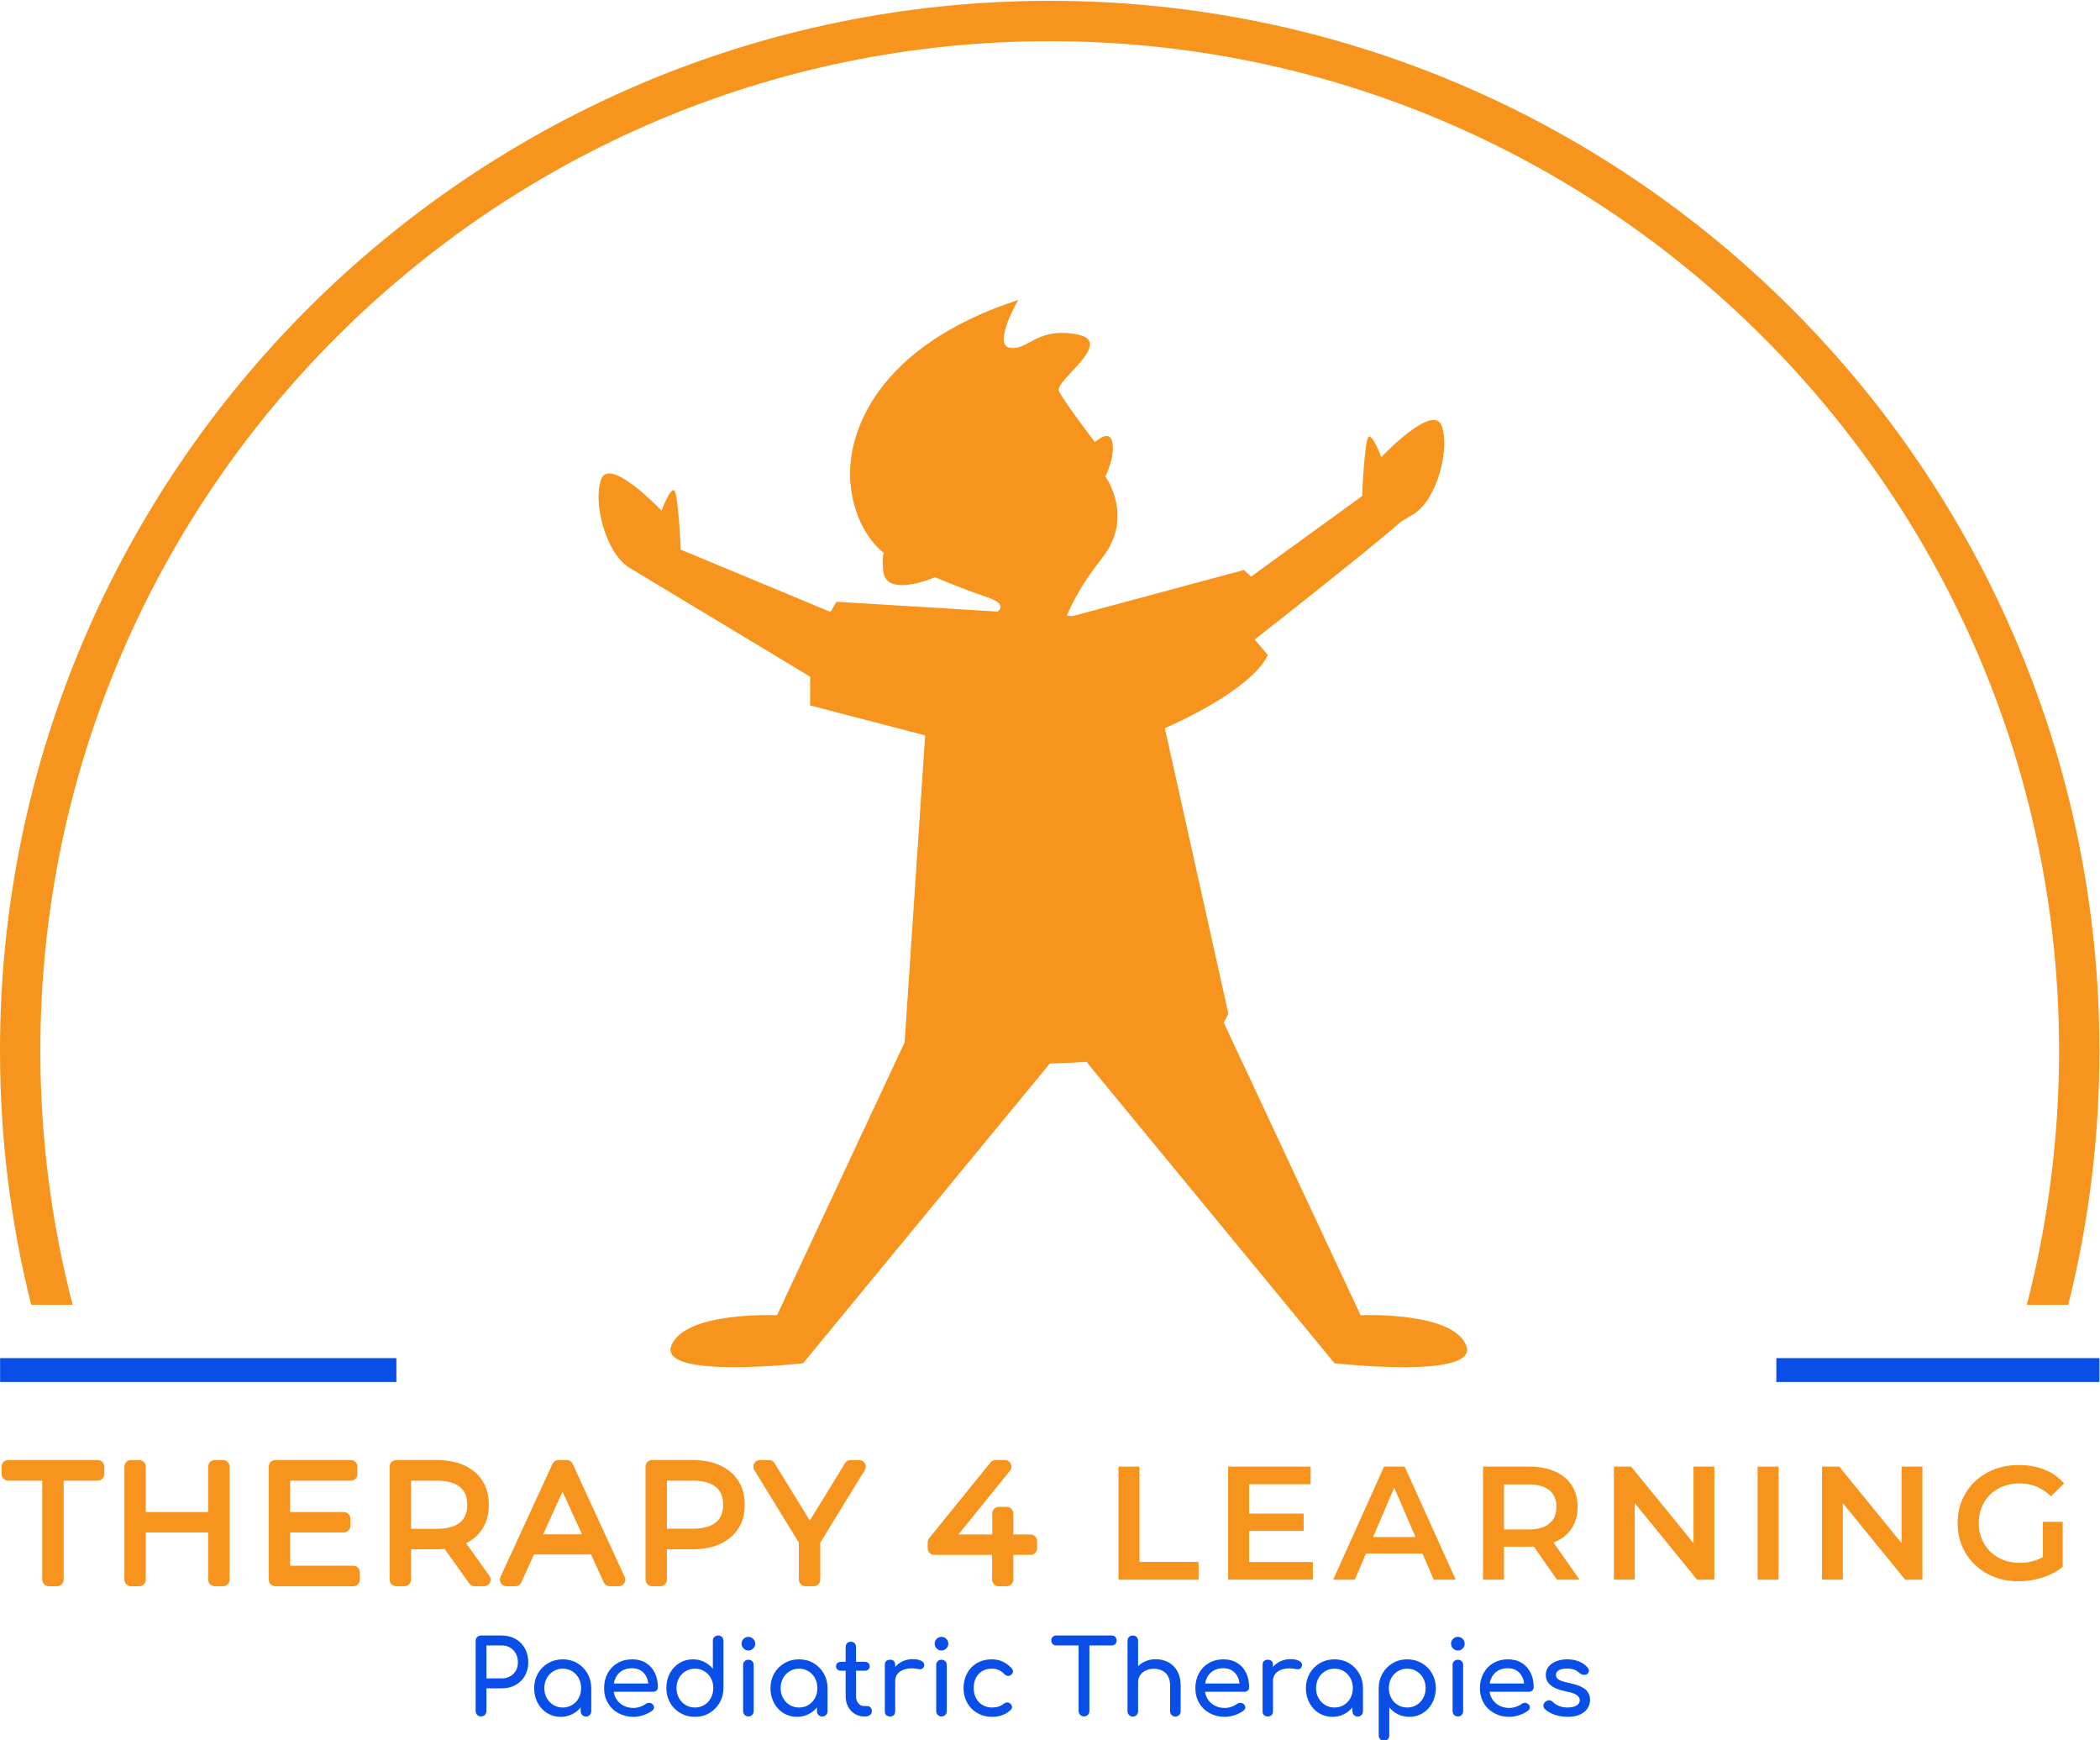 <?xml version="1.0" encoding="UTF-8" standalone="no"?>
<svg
   version="1.1"
   id="svg2"
   xml:space="preserve"
   width="835.291"
   height="692.061"
   viewBox="0 0 835.291 692.061"
   sodipodi:docname="topLogo.svg"
   inkscape:version="1.2 (dc2aedaf03, 2022-05-15)"
   xmlns:inkscape="http://www.inkscape.org/namespaces/inkscape"
   xmlns:sodipodi="http://sodipodi.sourceforge.net/DTD/sodipodi-0.dtd"
   xmlns="http://www.w3.org/2000/svg"
   xmlns:svg="http://www.w3.org/2000/svg"
   xmlns:rdf="http://www.w3.org/1999/02/22-rdf-syntax-ns#"
   xmlns:cc="http://creativecommons.org/ns#"
   xmlns:dc="http://purl.org/dc/elements/1.1/"><defs
     id="defs6"><clipPath
       clipPathUnits="userSpaceOnUse"
       id="clipPath18"><path
         d="M 0,1000 H 1000 V 0 H 0 Z"
         id="path16" /></clipPath></defs><sodipodi:namedview
     pagecolor="#ffffff"
     bordercolor="#666666"
     borderopacity="1"
     objecttolerance="10"
     gridtolerance="10"
     guidetolerance="10"
     inkscape:pageopacity="0"
     inkscape:pageshadow="2"
     inkscape:window-width="1832"
     inkscape:window-height="1011"
     id="namedview4"
     inkscape:showpageshadow="2"
     inkscape:pagecheckerboard="0"
     inkscape:deskcolor="#d1d1d1"
     showgrid="false"
     inkscape:zoom="0.64950004"
     inkscape:cx="658.9684"
     inkscape:cy="532.71744"
     inkscape:window-x="88"
     inkscape:window-y="32"
     inkscape:window-maximized="1"
     inkscape:current-layer="g12" /><g
     id="g10"
     inkscape:groupmode="layer"
     inkscape:label="logo 1"
     transform="matrix(1.333,0,0,-1.333,-8.467,1325.346)"><g
       id="g12"
       transform="translate(-180.181,236.551)"><g
         id="g14"
         clip-path="url(#clipPath18)"><g
           id="g20"
           transform="translate(624.044,356.328)"><path
             d="m 0,0 c -4.094,10.234 -31.522,9.006 -31.522,9.006 l -40.839,87.332 c 0.516,0.867 1.041,1.729 1.373,2.701 l -18.95,85.096 c 0,0 25.385,10.726 30.749,21.81 l -3.933,4.648 c 0,0 31.946,24.947 43.731,35.199 l 3.694,2.225 c 6.822,4.111 10.904,19.129 8.402,26.279 -2.503,7.152 -18.057,-9.296 -18.057,-9.296 0,0 -2.502,6.794 -3.753,6.079 -1.251,-0.716 -1.967,-17.7 -1.967,-17.7 l -33.123,-24.014 -2.146,1.966 -51.129,-13.765 -1.684,0.102 c 1.284,3.258 4.191,9.231 10.504,17.238 9.773,12.396 0.954,24.314 0.954,24.314 0,0 2.86,5.482 2.145,10.011 -0.716,4.529 -5.244,0.238 -5.244,0.238 0,0 -9.297,12.157 -10.727,15.256 -1.43,3.099 17.163,14.778 5.245,16.924 -11.919,2.144 -14.303,-4.768 -19.785,-4.052 -5.482,0.715 2.383,14.301 2.383,14.301 -41.713,-13.586 -51.486,-39.329 -50.056,-54.823 1.16,-12.566 7.578,-18.782 9.989,-20.713 -0.323,-0.296 -0.536,-1.537 -0.216,-5.27 0.715,-8.342 15.494,-1.906 15.494,-1.906 0,0 6.435,-2.86 15.493,-5.959 4.77,-1.632 4.492,-3.185 3.182,-4.302 l -48.114,2.931 -1.787,-3.039 -40.445,16.825 -4.249,1.767 c 0,0 -0.715,16.984 -1.966,17.699 -1.251,0.715 -3.754,-6.078 -3.754,-6.078 0,0 -15.554,16.447 -18.057,9.296 -2.502,-7.151 1.58,-22.168 8.403,-26.28 l 18.759,-11.305 35.231,-21.232 v -8.581 l 34.324,-8.938 -6.127,-91.562 -38.075,-81.422 c 0,0 -27.429,1.228 -31.522,-9.006 -4.094,-10.235 39.301,-5.322 39.301,-5.322 l 73.634,89.436 c 3.63,0.086 7.374,0.247 11.174,0.497 l 0.072,-0.429 73.69,-89.504 c 0,0 43.395,-4.913 39.301,5.322"
             style="fill:#f7941d;fill-opacity:1;fill-rule:nonzero;stroke:none"
             id="path22" /></g><path
           d="M 304.807,345.415 H 186.559 v 7.123 h 118.248 z"
           style="fill:#094fe7;fill-opacity:1;fill-rule:nonzero;stroke:none"
           id="path24" /><path
           d="m 813,345.415 h -96.422 v 7.123 H 813 Z"
           style="fill:#094fe7;fill-opacity:1;fill-rule:nonzero;stroke:none"
           id="path26" /><g
           id="g28"
           transform="translate(499.799,757.459)"><path
             d="m 0,0 c -172.762,0 -313.267,-140.504 -313.267,-313.187 0,-26.159 3.21,-51.515 9.308,-75.829 h 12.357 c -6.258,24.234 -9.628,49.67 -9.628,75.829 0,166.023 135.128,301.151 301.23,301.151 166.021,0 301.15,-135.128 301.15,-301.151 0,-26.159 -3.37,-51.595 -9.629,-75.829 h 12.357 c 6.099,24.314 9.309,49.67 9.309,75.829 C 313.187,-140.504 172.682,0 0,0"
             style="fill:#f7941d;fill-opacity:1;fill-rule:nonzero;stroke:none"
             id="path30" /></g><g
           id="g32"
           transform="translate(215.693,322.132)"><path
             d="m 0,0 h -26.737 c -1.082,0 -1.965,-0.883 -1.965,-1.965 v -2.218 c 0,-1.082 0.883,-1.964 1.965,-1.964 h 10.176 v -29.539 c 0,-1.082 0.882,-1.964 1.964,-1.964 h 2.464 c 1.082,0 1.965,0.882 1.965,1.964 V -6.147 H 0 c 1.082,0 1.965,0.882 1.965,1.964 v 2.218 C 1.965,-0.883 1.082,0 0,0"
             style="fill:#f7941d;fill-opacity:1;fill-rule:nonzero;stroke:none"
             id="path34" /></g><g
           id="g36"
           transform="translate(253.075,322.132)"><path
             d="M 0,0 H -2.456 C -3.538,0 -4.42,-0.883 -4.42,-1.965 V -15.51 h -18.619 v 13.545 c 0,1.082 -0.882,1.965 -1.964,1.965 h -2.448 c -1.082,0 -1.965,-0.883 -1.965,-1.965 v -33.721 c 0,-1.082 0.883,-1.964 1.965,-1.964 h 2.448 c 1.082,0 1.964,0.882 1.964,1.964 v 14.075 H -4.42 v -14.075 c 0,-1.082 0.882,-1.964 1.964,-1.964 H 0 c 1.082,0 1.964,0.882 1.964,1.964 V -1.965 C 1.964,-0.883 1.082,0 0,0"
             style="fill:#f7941d;fill-opacity:1;fill-rule:nonzero;stroke:none"
             id="path38" /></g><g
           id="g40"
           transform="translate(291.953,290.621)"><path
             d="m 0,0 h -18.848 v 9.899 h 16.009 c 1.082,0 1.964,0.883 1.964,1.965 v 2.172 c 0,1.082 -0.882,1.965 -1.964,1.965 h -16.009 v 9.362 h 18.127 c 1.082,0 1.965,0.883 1.965,1.965 v 2.218 c 0,1.082 -0.883,1.965 -1.965,1.965 h -22.548 c -1.082,0 -1.964,-0.883 -1.964,-1.965 V -4.175 c 0,-1.082 0.882,-1.965 1.964,-1.965 H 0 c 1.082,0 1.965,0.883 1.965,1.965 v 2.21 C 1.965,-0.883 1.082,0 0,0"
             style="fill:#f7941d;fill-opacity:1;fill-rule:nonzero;stroke:none"
             id="path42" /></g><g
           id="g44"
           transform="translate(309.182,315.984)"><path
             d="m 0,0 h 7.674 c 3.101,0 5.449,-0.645 6.969,-1.918 1.442,-1.213 2.141,-2.939 2.141,-5.272 0,-2.333 -0.699,-4.053 -2.141,-5.257 -1.52,-1.282 -3.86,-1.927 -6.969,-1.927 H 0 Z m 16.423,-18.656 c 1.773,0.883 3.231,2.072 4.351,3.568 1.627,2.15 2.449,4.805 2.449,7.898 0,4.151 -1.451,7.474 -4.321,9.869 C 16.139,4.98 12.363,6.147 7.674,6.147 H -4.42 c -1.082,0 -1.965,-0.882 -1.965,-1.964 v -33.721 c 0,-1.082 0.883,-1.965 1.965,-1.965 h 2.456 c 1.082,0 1.964,0.883 1.964,1.965 v 9.063 h 7.674 c 0.737,0 1.52,0.038 2.349,0.122 l 7.367,-10.329 c 0.368,-0.514 0.96,-0.821 1.596,-0.821 h 2.802 c 0.736,0 1.412,0.414 1.749,1.066 0.338,0.653 0.276,1.444 -0.153,2.042 z"
             style="fill:#f7941d;fill-opacity:1;fill-rule:nonzero;stroke:none"
             id="path46" /></g><g
           id="g48"
           transform="translate(348.613,299.968)"><path
             d="M 0,0 5.771,12.747 11.573,0 Z M 8.803,21.021 C 8.48,21.719 7.782,22.164 7.015,22.164 H 4.559 c -0.767,0 -1.466,-0.445 -1.788,-1.143 L -12.739,-12.7 c -0.277,-0.607 -0.23,-1.321 0.13,-1.881 0.369,-0.567 0.99,-0.905 1.658,-0.905 h 2.648 c 0.775,0 1.473,0.453 1.788,1.159 l 3.768,8.326 h 17.029 l 3.807,-8.334 c 0.322,-0.698 1.02,-1.151 1.788,-1.151 h 2.655 c 0.668,0 1.289,0.338 1.658,0.905 0.36,0.56 0.407,1.274 0.13,1.881 z"
             style="fill:#f7941d;fill-opacity:1;fill-rule:nonzero;stroke:none"
             id="path50" /></g><g
           id="g52"
           transform="translate(393.209,301.656)"><path
             d="M 0,0 H -7.674 V 14.328 H 0 c 3.101,0 5.449,-0.644 6.968,-1.918 C 8.411,11.197 9.109,9.471 9.109,7.138 9.109,4.805 8.411,3.093 6.984,1.903 5.457,0.638 3.108,0 0,0 m 0,20.476 h -12.095 c -1.082,0 -1.964,-0.883 -1.964,-1.965 V -15.21 c 0,-1.082 0.882,-1.965 1.964,-1.965 h 2.456 c 1.082,0 1.965,0.883 1.965,1.965 v 9.064 H 0 c 4.689,0 8.465,1.166 11.22,3.46 2.87,2.395 4.328,5.695 4.328,9.824 0,4.151 -1.458,7.474 -4.328,9.861 C 8.465,19.309 4.689,20.476 0,20.476"
             style="fill:#f7941d;fill-opacity:1;fill-rule:nonzero;stroke:none"
             id="path54" /></g><g
           id="g56"
           transform="translate(442.916,322.132)"><path
             d="m 0,0 h -2.556 c -0.683,0 -1.32,-0.354 -1.673,-0.937 L -14.743,-18.058 -25.256,-0.937 C -25.609,-0.354 -26.247,0 -26.93,0 h -2.701 c -0.714,0 -1.366,-0.384 -1.711,-1.006 -0.353,-0.621 -0.338,-1.381 0.038,-1.987 l 13.292,-21.642 v -11.051 c 0,-1.082 0.883,-1.964 1.965,-1.964 h 2.463 c 1.083,0 1.965,0.882 1.965,1.964 v 11.051 L 1.673,-2.993 c 0.376,0.606 0.391,1.366 0.038,1.987 C 1.366,-0.384 0.713,0 0,0"
             style="fill:#f7941d;fill-opacity:1;fill-rule:nonzero;stroke:none"
             id="path58" /></g><g
           id="g60"
           transform="translate(494.026,299.922)"><path
             d="m 0,0 h -5.119 v 6.271 c 0,1.082 -0.882,1.964 -1.964,1.964 h -2.356 c -1.082,0 -1.965,-0.882 -1.965,-1.964 V 0 h -10.115 l 15.38,19.01 c 0.475,0.591 0.575,1.396 0.245,2.08 -0.322,0.682 -1.013,1.12 -1.773,1.12 h -2.747 c -0.591,0 -1.151,-0.269 -1.527,-0.73 l -18.304,-22.6 c -0.283,-0.346 -0.437,-0.783 -0.437,-1.235 v -1.774 c 0,-1.082 0.883,-1.964 1.965,-1.964 h 17.259 v -7.383 c 0,-1.082 0.883,-1.964 1.965,-1.964 h 2.41 c 1.082,0 1.964,0.882 1.964,1.964 v 7.383 H 0 c 1.082,0 1.965,0.882 1.965,1.964 v 2.165 C 1.965,-0.882 1.082,0 0,0"
             style="fill:#f7941d;fill-opacity:1;fill-rule:nonzero;stroke:none"
             id="path62" /></g><g
           id="g64"
           transform="translate(520.278,320.165)"><path
             d="m 0,0 h 6.261 v -28.42 h 17.63 v -5.3 H 0 Z"
             style="fill:#f7941d;fill-opacity:1;fill-rule:nonzero;stroke:none"
             id="path66" /></g><g
           id="g68"
           transform="translate(578.276,291.697)"><path
             d="m 0,0 v -5.252 h -25.286 v 33.72 h 24.612 v -5.252 h -18.351 v -8.768 h 16.28 v -5.15 h -16.28 V 0 Z"
             style="fill:#f7941d;fill-opacity:1;fill-rule:nonzero;stroke:none"
             id="path70" /></g><g
           id="g72"
           transform="translate(608.911,299.163)"><path
             d="M 0,0 -6.356,14.741 -12.671,0 Z m 2.07,-4.911 h -16.859 l -3.325,-7.807 h -6.45 l 15.169,33.72 h 6.166 l 15.225,-33.72 H 5.442 Z"
             style="fill:#f7941d;fill-opacity:1;fill-rule:nonzero;stroke:none"
             id="path74" /></g><g
           id="g76"
           transform="translate(648.843,313.135)"><path
             d="m 0,0 c -1.41,1.151 -3.487,1.73 -6.212,1.73 h -7.323 v -13.44 h 7.323 c 2.725,0 4.802,0.586 6.212,1.758 1.41,1.171 2.119,2.833 2.119,4.986 C 2.119,-2.813 1.41,-1.158 0,0 m 2.262,-26.689 -6.887,9.877 c -0.286,-0.035 -0.723,-0.048 -1.301,-0.048 h -7.609 v -9.829 h -6.261 V 7.03 h 13.87 c 2.922,0 5.47,-0.484 7.636,-1.444 2.166,-0.968 3.828,-2.344 4.986,-4.142 1.158,-1.798 1.738,-3.937 1.738,-6.41 0,-2.534 -0.621,-4.721 -1.86,-6.554 -1.233,-1.825 -3.011,-3.194 -5.32,-4.093 l 7.752,-11.076 z"
             style="fill:#f7941d;fill-opacity:1;fill-rule:nonzero;stroke:none"
             id="path78" /></g><g
           id="g80"
           transform="translate(698.074,320.165)"><path
             d="m 0,0 v -33.72 h -5.157 l -18.59,22.834 V -33.72 H -29.96 V 0 h 5.15 L -6.213,-22.834 V 0 Z"
             style="fill:#f7941d;fill-opacity:1;fill-rule:nonzero;stroke:none"
             id="path82" /></g><path
           d="m 710.989,320.165 h 6.261 v -33.72 h -6.261 z"
           style="fill:#f7941d;fill-opacity:1;fill-rule:nonzero;stroke:none"
           id="path84" /><g
           id="g86"
           transform="translate(760.166,320.165)"><path
             d="m 0,0 v -33.72 h -5.156 l -18.591,22.834 V -33.72 H -29.96 V 0 h 5.15 L -6.213,-22.834 V 0 Z"
             style="fill:#f7941d;fill-opacity:1;fill-rule:nonzero;stroke:none"
             id="path88" /></g><g
           id="g90"
           transform="translate(796.106,303.693)"><path
             d="m 0,0 h 5.927 v -13.44 c -1.738,-1.383 -3.761,-2.446 -6.07,-3.182 -2.316,-0.735 -4.694,-1.11 -7.132,-1.11 -3.433,0 -6.533,0.75 -9.298,2.241 -2.76,1.492 -4.926,3.556 -6.499,6.192 -1.574,2.63 -2.365,5.6 -2.365,8.91 0,3.304 0.791,6.282 2.365,8.91 1.573,2.637 3.746,4.701 6.525,6.193 2.779,1.492 5.9,2.241 9.367,2.241 2.827,0 5.396,-0.47 7.711,-1.396 2.31,-0.934 4.251,-2.296 5.824,-4.094 L 2.404,7.608 c -2.567,2.569 -5.667,3.857 -9.291,3.857 -2.378,0 -4.489,-0.505 -6.335,-1.499 -1.846,-0.994 -3.298,-2.391 -4.34,-4.19 -1.042,-1.797 -1.566,-3.855 -1.566,-6.165 0,-2.248 0.524,-4.271 1.566,-6.069 1.042,-1.799 2.494,-3.209 4.34,-4.237 1.846,-1.029 3.937,-1.546 6.287,-1.546 2.63,0 4.939,0.579 6.935,1.736 z"
             style="fill:#f7941d;fill-opacity:1;fill-rule:nonzero;stroke:none"
             id="path92" /></g><g
           id="g94"
           transform="translate(339.717,258.333)"><path
             d="M 0,0 C 0.905,0.897 1.357,2.047 1.357,3.446 1.357,4.909 0.905,6.115 0,7.062 -0.909,8.012 -2.063,8.483 -3.461,8.483 h -4.578 v -9.826 h 4.578 c 1.398,0 2.552,0.446 3.461,1.343 m -8.487,-12.225 c -0.298,-0.308 -0.683,-0.463 -1.158,-0.463 -0.452,0 -0.833,0.155 -1.142,0.463 -0.31,0.31 -0.464,0.691 -0.464,1.143 V 9.845 c 0,0.474 0.154,0.859 0.464,1.161 0.309,0.298 0.69,0.445 1.142,0.445 h 6.184 c 1.523,0 2.888,-0.34 4.095,-1.018 C 1.84,9.754 2.775,8.804 3.446,7.59 4.114,6.372 4.449,4.992 4.449,3.446 4.449,1.941 4.114,0.604 3.446,-0.569 2.775,-1.746 1.84,-2.662 0.634,-3.322 -0.573,-3.981 -1.938,-4.31 -3.461,-4.31 h -4.578 v -6.772 c 0,-0.452 -0.147,-0.833 -0.448,-1.143"
             style="fill:#094fe7;fill-opacity:1;fill-rule:nonzero;stroke:none"
             id="path96" /></g><g
           id="g98"
           transform="translate(357.257,249.061)"><path
             d="m 0,0 c 0.833,0.505 1.489,1.194 1.961,2.069 0.475,0.875 0.712,1.86 0.712,2.952 0,1.094 -0.237,2.083 -0.712,2.968 C 1.489,8.875 0.833,9.569 0,10.074 c -0.837,0.506 -1.769,0.758 -2.798,0.758 -1.029,0 -1.964,-0.252 -2.797,-0.758 C -6.429,9.569 -7.088,8.875 -7.575,7.989 -8.058,7.104 -8.299,6.115 -8.299,5.021 c 0,-1.092 0.241,-2.077 0.724,-2.952 0.487,-0.875 1.146,-1.564 1.98,-2.069 0.833,-0.506 1.768,-0.759 2.797,-0.759 1.029,0 1.961,0.253 2.798,0.759 M 1.512,12.487 C 2.802,11.733 3.82,10.704 4.574,9.396 5.324,8.087 5.701,6.628 5.701,5.021 V -1.871 C 5.701,-2.323 5.554,-2.7 5.252,-2.998 4.955,-3.3 4.578,-3.446 4.125,-3.446 3.672,-3.446 3.295,-3.3 2.998,-2.998 2.7,-2.7 2.549,-2.323 2.549,-1.871 v 1.142 c -0.72,-0.885 -1.599,-1.576 -2.628,-2.069 -1.029,-0.494 -2.142,-0.743 -3.337,-0.743 -1.486,0 -2.828,0.373 -4.035,1.112 -1.206,0.743 -2.153,1.769 -2.842,3.077 -0.69,1.308 -1.038,2.768 -1.038,4.373 0,1.607 0.374,3.066 1.113,4.375 0.743,1.308 1.768,2.337 3.077,3.091 1.308,0.751 2.756,1.128 4.343,1.128 1.588,0 3.024,-0.377 4.31,-1.128"
             style="fill:#094fe7;fill-opacity:1;fill-rule:nonzero;stroke:none"
             id="path100" /></g><g
           id="g102"
           transform="translate(371.476,258.781)"><path
             d="M 0,0 C -0.939,-0.825 -1.531,-1.927 -1.776,-3.307 H 8.518 C 8.333,-1.927 7.816,-0.825 6.972,0 6.127,0.826 5.022,1.237 3.665,1.237 2.161,1.237 0.939,0.826 0,0 M 10.957,-5.392 C 10.689,-5.651 10.35,-5.78 9.939,-5.78 H -1.806 c 0.226,-1.444 0.878,-2.606 1.96,-3.491 1.083,-0.886 2.406,-1.332 3.974,-1.332 0.619,0 1.26,0.114 1.931,0.34 0.671,0.226 1.222,0.505 1.655,0.837 0.287,0.226 0.626,0.339 1.018,0.339 0.393,0 0.702,-0.105 0.928,-0.309 0.369,-0.309 0.558,-0.66 0.558,-1.052 0,-0.369 -0.166,-0.679 -0.498,-0.927 -0.697,-0.555 -1.568,-1.011 -2.609,-1.357 -1.041,-0.351 -2.036,-0.529 -2.983,-0.529 -1.692,0 -3.204,0.366 -4.543,1.098 -1.342,0.731 -2.387,1.745 -3.141,3.046 -0.75,1.297 -1.127,2.771 -1.127,4.419 0,1.648 0.358,3.126 1.067,4.434 0.713,1.309 1.7,2.33 2.968,3.062 1.266,0.731 2.703,1.098 4.313,1.098 1.584,0 2.956,-0.351 4.11,-1.053 1.154,-0.701 2.039,-1.678 2.658,-2.937 0.618,-1.256 0.927,-2.7 0.927,-4.325 0,-0.392 -0.135,-0.716 -0.403,-0.973"
             style="fill:#094fe7;fill-opacity:1;fill-rule:nonzero;stroke:none"
             id="path104" /></g><g
           id="g106"
           transform="translate(396.697,249.061)"><path
             d="M 0,0 C 0.833,0.505 1.49,1.198 1.961,2.085 2.436,2.971 2.673,3.959 2.673,5.052 2.673,6.146 2.436,7.13 1.961,8.004 1.49,8.879 0.833,9.569 0,10.074 c -0.837,0.506 -1.768,0.758 -2.797,0.758 -1.03,0 -1.965,-0.252 -2.798,-0.758 C -6.429,9.569 -7.088,8.879 -7.575,8.004 -8.057,7.13 -8.299,6.146 -8.299,5.052 c 0,-1.093 0.242,-2.081 0.724,-2.967 0.487,-0.887 1.146,-1.58 1.98,-2.085 0.833,-0.506 1.768,-0.759 2.798,-0.759 1.029,0 1.96,0.253 2.797,0.759 m 5.268,20.292 c 0.29,-0.29 0.433,-0.671 0.433,-1.146 V 5.052 C 5.701,3.445 5.324,1.986 4.574,0.679 3.82,-0.63 2.802,-1.659 1.512,-2.414 0.227,-3.164 -1.21,-3.541 -2.797,-3.541 c -1.588,0 -3.036,0.377 -4.344,1.127 -1.309,0.755 -2.334,1.784 -3.077,3.093 -0.739,1.307 -1.112,2.766 -1.112,4.373 0,1.606 0.347,3.065 1.037,4.374 0.69,1.308 1.636,2.334 2.843,3.077 1.206,0.742 2.549,1.112 4.034,1.112 1.195,0 2.308,-0.249 3.337,-0.743 1.029,-0.494 1.908,-1.184 2.628,-2.07 v 8.344 c 0,0.475 0.151,0.856 0.449,1.146 0.298,0.287 0.675,0.431 1.127,0.431 0.475,0 0.856,-0.144 1.143,-0.431"
             style="fill:#094fe7;fill-opacity:1;fill-rule:nonzero;stroke:none"
             id="path108" /></g><g
           id="g110"
           transform="translate(408.721,262.118)"><path
             d="M 0,0 C 0.298,0.291 0.675,0.434 1.127,0.434 1.603,0.434 1.983,0.291 2.27,0 2.56,-0.286 2.704,-0.667 2.704,-1.143 v -13.754 c 0,-0.453 -0.144,-0.83 -0.434,-1.127 -0.287,-0.298 -0.667,-0.45 -1.143,-0.45 -0.452,0 -0.829,0.152 -1.127,0.45 -0.302,0.297 -0.449,0.674 -0.449,1.127 V -1.143 C -0.449,-0.667 -0.302,-0.286 0,0 M 2.564,6.663 C 2.967,6.259 3.167,5.78 3.167,5.227 3.167,4.668 2.967,4.189 2.564,3.79 2.161,3.386 1.682,3.187 1.127,3.187 c -0.558,0 -1.037,0.199 -1.436,0.603 -0.403,0.399 -0.604,0.878 -0.604,1.437 0,0.553 0.201,1.032 0.604,1.436 0.399,0.403 0.878,0.603 1.436,0.603 0.555,0 1.034,-0.2 1.437,-0.603"
             style="fill:#094fe7;fill-opacity:1;fill-rule:nonzero;stroke:none"
             id="path112" /></g><g
           id="g114"
           transform="translate(427.762,249.061)"><path
             d="m 0,0 c 0.833,0.505 1.489,1.194 1.961,2.069 0.475,0.875 0.712,1.86 0.712,2.952 0,1.094 -0.237,2.083 -0.712,2.968 C 1.489,8.875 0.833,9.569 0,10.074 c -0.837,0.506 -1.768,0.758 -2.797,0.758 -1.03,0 -1.965,-0.252 -2.798,-0.758 C -6.429,9.569 -7.088,8.875 -7.575,7.989 -8.058,7.104 -8.299,6.115 -8.299,5.021 c 0,-1.092 0.241,-2.077 0.724,-2.952 0.487,-0.875 1.146,-1.564 1.98,-2.069 0.833,-0.506 1.768,-0.759 2.798,-0.759 1.029,0 1.96,0.253 2.797,0.759 M 1.512,12.487 C 2.802,11.733 3.82,10.704 4.574,9.396 5.324,8.087 5.701,6.628 5.701,5.021 V -1.871 C 5.701,-2.323 5.554,-2.7 5.252,-2.998 4.955,-3.3 4.578,-3.446 4.125,-3.446 3.673,-3.446 3.295,-3.3 2.998,-2.998 2.7,-2.7 2.549,-2.323 2.549,-1.871 v 1.142 c -0.72,-0.885 -1.599,-1.576 -2.628,-2.069 -1.029,-0.494 -2.142,-0.743 -3.337,-0.743 -1.485,0 -2.828,0.373 -4.034,1.112 -1.207,0.743 -2.154,1.769 -2.843,3.077 -0.69,1.308 -1.037,2.768 -1.037,4.373 0,1.607 0.373,3.066 1.112,4.375 0.743,1.308 1.768,2.337 3.077,3.091 1.308,0.751 2.756,1.128 4.344,1.128 1.587,0 3.024,-0.377 4.309,-1.128"
             style="fill:#094fe7;fill-opacity:1;fill-rule:nonzero;stroke:none"
             id="path116" /></g><g
           id="g118"
           transform="translate(446.306,248.303)"><path
             d="m 0,0 c 0.256,-0.29 0.385,-0.659 0.385,-1.112 0,-0.452 -0.17,-0.825 -0.51,-1.113 -0.339,-0.29 -0.776,-0.433 -1.312,-0.433 h -0.558 c -1.01,0 -1.93,0.264 -2.767,0.788 -0.833,0.524 -1.486,1.241 -1.961,2.149 -0.475,0.906 -0.713,1.927 -0.713,3.058 v 7.636 h -1.421 c -0.434,0 -0.784,0.124 -1.048,0.373 -0.272,0.245 -0.404,0.554 -0.404,0.927 0,0.412 0.132,0.74 0.404,0.989 0.264,0.245 0.614,0.369 1.048,0.369 h 1.421 v 4.453 c 0,0.452 0.147,0.822 0.434,1.112 0.291,0.286 0.66,0.434 1.112,0.434 0.453,0 0.826,-0.148 1.113,-0.434 0.29,-0.29 0.433,-0.66 0.433,-1.112 v -4.453 h 2.629 c 0.433,0 0.784,-0.124 1.051,-0.369 0.268,-0.249 0.4,-0.577 0.4,-0.989 0,-0.373 -0.132,-0.682 -0.4,-0.927 -0.267,-0.249 -0.618,-0.373 -1.051,-0.373 H -4.344 V 3.337 c 0,-0.821 0.227,-1.512 0.679,-2.069 0.457,-0.555 1.011,-0.834 1.67,-0.834 h 1.053 C -0.573,0.434 -0.256,0.287 0,0"
             style="fill:#094fe7;fill-opacity:1;fill-rule:nonzero;stroke:none"
             id="path120" /></g><g
           id="g122"
           transform="translate(461.407,262.243)"><path
             d="m 0,0 c 0.618,-0.328 0.927,-0.743 0.927,-1.237 0,-0.144 -0.011,-0.245 -0.03,-0.309 -0.185,-0.66 -0.599,-0.988 -1.236,-0.988 -0.102,0 -0.257,0.018 -0.464,0.06 -0.826,0.147 -1.493,0.219 -2.01,0.219 -1.482,0 -2.677,-0.34 -3.585,-1.022 -0.906,-0.679 -1.358,-1.595 -1.358,-2.748 v -9.028 c 0,-0.493 -0.132,-0.874 -0.389,-1.141 -0.256,-0.272 -0.644,-0.405 -1.157,-0.405 -0.494,0 -0.879,0.129 -1.146,0.385 -0.268,0.261 -0.4,0.646 -0.4,1.161 v 13.816 c 0,0.494 0.132,0.879 0.4,1.146 0.267,0.268 0.652,0.4 1.146,0.4 1.03,0 1.546,-0.513 1.546,-1.546 v -0.584 c 0.618,0.719 1.38,1.285 2.285,1.696 0.909,0.415 1.874,0.618 2.907,0.618 C -1.474,0.493 -0.619,0.331 0,0"
             style="fill:#094fe7;fill-opacity:1;fill-rule:nonzero;stroke:none"
             id="path124" /></g><g
           id="g126"
           transform="translate(466.338,262.118)"><path
             d="M 0,0 C 0.298,0.291 0.675,0.434 1.127,0.434 1.603,0.434 1.983,0.291 2.27,0 2.561,-0.286 2.704,-0.667 2.704,-1.143 v -13.754 c 0,-0.453 -0.143,-0.83 -0.434,-1.127 -0.287,-0.298 -0.667,-0.45 -1.143,-0.45 -0.452,0 -0.829,0.152 -1.127,0.45 -0.301,0.297 -0.449,0.674 -0.449,1.127 V -1.143 C -0.449,-0.667 -0.301,-0.286 0,0 M 2.564,6.663 C 2.968,6.259 3.167,5.78 3.167,5.227 3.167,4.668 2.968,4.189 2.564,3.79 2.161,3.386 1.682,3.187 1.127,3.187 c -0.558,0 -1.036,0.199 -1.436,0.603 -0.403,0.399 -0.603,0.878 -0.603,1.437 0,0.553 0.2,1.032 0.603,1.436 0.4,0.403 0.878,0.603 1.436,0.603 0.555,0 1.034,-0.2 1.437,-0.603"
             style="fill:#094fe7;fill-opacity:1;fill-rule:nonzero;stroke:none"
             id="path128" /></g><g
           id="g130"
           transform="translate(488.483,259.894)"><path
             d="m 0,0 c 0.204,-0.226 0.309,-0.494 0.309,-0.803 0,-0.453 -0.23,-0.833 -0.683,-1.142 -0.203,-0.148 -0.44,-0.219 -0.708,-0.219 -0.475,0 -0.879,0.188 -1.207,0.558 -0.516,0.554 -1.078,0.961 -1.685,1.221 C -4.582,-0.128 -5.279,0 -6.06,0 c -1.587,0 -2.876,-0.531 -3.864,-1.591 -0.988,-1.063 -1.482,-2.47 -1.482,-4.22 0,-1.112 0.23,-2.107 0.694,-2.982 0.463,-0.874 1.112,-1.561 1.949,-2.055 0.833,-0.494 1.787,-0.743 2.858,-0.743 1.399,0 2.534,0.362 3.401,1.083 0.389,0.286 0.773,0.434 1.143,0.434 0.286,0 0.554,-0.095 0.803,-0.28 0.392,-0.332 0.588,-0.701 0.588,-1.112 0,-0.309 -0.124,-0.588 -0.373,-0.837 -1.482,-1.38 -3.337,-2.07 -5.562,-2.07 -1.629,0 -3.092,0.373 -4.388,1.112 -1.301,0.743 -2.316,1.769 -3.047,3.077 -0.732,1.308 -1.098,2.768 -1.098,4.373 0,1.649 0.359,3.126 1.067,4.435 0.713,1.309 1.705,2.33 2.983,3.062 1.278,0.731 2.722,1.097 4.328,1.097 C -3.627,2.783 -1.61,1.855 0,0"
             style="fill:#094fe7;fill-opacity:1;fill-rule:nonzero;stroke:none"
             id="path132" /></g><g
           id="g134"
           transform="translate(519.314,269.369)"><path
             d="M 0,0 C 0.279,-0.279 0.418,-0.634 0.418,-1.067 0.418,-1.501 0.279,-1.855 0,-2.134 -0.279,-2.413 -0.634,-2.553 -1.067,-2.553 h -6.644 v -19.565 c 0,-0.452 -0.154,-0.833 -0.464,-1.143 -0.308,-0.308 -0.689,-0.464 -1.146,-0.464 -0.452,0 -0.833,0.156 -1.142,0.464 -0.309,0.31 -0.464,0.691 -0.464,1.143 v 19.565 h -6.677 c -0.43,0 -0.789,0.14 -1.064,0.419 -0.279,0.279 -0.418,0.633 -0.418,1.067 0,0.433 0.139,0.788 0.418,1.067 0.275,0.279 0.634,0.415 1.064,0.415 H -1.067 C -0.634,0.415 -0.279,0.279 0,0"
             style="fill:#094fe7;fill-opacity:1;fill-rule:nonzero;stroke:none"
             id="path136" /></g><g
           id="g138"
           transform="translate(535.219,261.779)"><path
             d="m 0,0 c 1.135,-0.618 2.021,-1.52 2.658,-2.704 0.637,-1.184 0.957,-2.612 0.957,-4.279 v -7.606 c 0,-0.452 -0.146,-0.829 -0.448,-1.127 -0.298,-0.302 -0.675,-0.448 -1.128,-0.448 -0.452,0 -0.829,0.146 -1.127,0.448 -0.298,0.298 -0.448,0.675 -0.448,1.127 v 7.606 c 0,1.667 -0.449,2.929 -1.347,3.786 -0.893,0.851 -2.085,1.281 -3.566,1.281 -0.867,0 -1.655,-0.177 -2.364,-0.523 -0.713,-0.351 -1.271,-0.827 -1.671,-1.422 -0.404,-0.6 -0.603,-1.271 -0.603,-2.01 v -8.718 c 0,-0.452 -0.143,-0.829 -0.434,-1.127 -0.287,-0.302 -0.667,-0.448 -1.142,-0.448 -0.453,0 -0.83,0.146 -1.128,0.448 -0.302,0.298 -0.448,0.675 -0.448,1.127 V 6.429 c 0,0.474 0.146,0.855 0.448,1.145 0.298,0.287 0.675,0.431 1.128,0.431 0.475,0 0.855,-0.144 1.142,-0.431 0.291,-0.29 0.434,-0.671 0.434,-1.145 v -7.572 c 0.659,0.661 1.44,1.169 2.349,1.531 0.905,0.358 1.874,0.54 2.907,0.54 C -2.41,0.928 -1.136,0.618 0,0"
             style="fill:#094fe7;fill-opacity:1;fill-rule:nonzero;stroke:none"
             id="path140" /></g><g
           id="g142"
           transform="translate(547.906,258.781)"><path
             d="M 0,0 C -0.938,-0.825 -1.531,-1.927 -1.776,-3.307 H 8.518 C 8.333,-1.927 7.816,-0.825 6.972,0 6.127,0.826 5.022,1.237 3.665,1.237 2.16,1.237 0.938,0.826 0,0 M 10.957,-5.392 C 10.689,-5.651 10.35,-5.78 9.939,-5.78 H -1.807 c 0.227,-1.444 0.879,-2.606 1.961,-3.491 1.082,-0.886 2.407,-1.332 3.975,-1.332 0.618,0 1.259,0.114 1.931,0.34 0.67,0.226 1.221,0.505 1.655,0.837 0.286,0.226 0.625,0.339 1.017,0.339 0.393,0 0.702,-0.105 0.928,-0.309 0.369,-0.309 0.558,-0.66 0.558,-1.052 0,-0.369 -0.166,-0.679 -0.497,-0.927 -0.699,-0.555 -1.57,-1.011 -2.61,-1.357 -1.041,-0.351 -2.036,-0.529 -2.982,-0.529 -1.693,0 -3.205,0.366 -4.544,1.098 -1.342,0.731 -2.387,1.745 -3.141,3.046 -0.75,1.297 -1.127,2.771 -1.127,4.419 0,1.648 0.358,3.126 1.067,4.434 0.713,1.309 1.701,2.33 2.968,3.062 1.266,0.731 2.703,1.098 4.313,1.098 1.583,0 2.956,-0.351 4.109,-1.053 1.155,-0.701 2.04,-1.678 2.659,-2.937 0.619,-1.256 0.927,-2.7 0.927,-4.325 0,-0.392 -0.135,-0.716 -0.403,-0.973"
             style="fill:#094fe7;fill-opacity:1;fill-rule:nonzero;stroke:none"
             id="path144" /></g><g
           id="g146"
           transform="translate(574.13,262.243)"><path
             d="m 0,0 c 0.618,-0.328 0.928,-0.743 0.928,-1.237 0,-0.144 -0.012,-0.245 -0.031,-0.309 -0.184,-0.66 -0.599,-0.988 -1.236,-0.988 -0.101,0 -0.257,0.018 -0.464,0.06 -0.826,0.147 -1.493,0.219 -2.01,0.219 -1.481,0 -2.676,-0.34 -3.585,-1.022 -0.906,-0.679 -1.358,-1.595 -1.358,-2.748 v -9.028 c 0,-0.493 -0.132,-0.874 -0.389,-1.141 -0.255,-0.272 -0.644,-0.405 -1.157,-0.405 -0.494,0 -0.878,0.129 -1.146,0.385 -0.268,0.261 -0.4,0.646 -0.4,1.161 v 13.816 c 0,0.494 0.132,0.879 0.4,1.146 0.268,0.268 0.652,0.4 1.146,0.4 1.03,0 1.546,-0.513 1.546,-1.546 v -0.584 c 0.618,0.719 1.38,1.285 2.285,1.696 0.909,0.415 1.874,0.618 2.908,0.618 C -1.474,0.493 -0.618,0.331 0,0"
             style="fill:#094fe7;fill-opacity:1;fill-rule:nonzero;stroke:none"
             id="path148" /></g><g
           id="g150"
           transform="translate(587.534,249.061)"><path
             d="m 0,0 c 0.833,0.505 1.489,1.194 1.961,2.069 0.475,0.875 0.713,1.86 0.713,2.952 0,1.094 -0.238,2.083 -0.713,2.968 C 1.489,8.875 0.833,9.569 0,10.074 c -0.837,0.506 -1.769,0.758 -2.798,0.758 -1.029,0 -1.964,-0.252 -2.798,-0.758 C -6.429,9.569 -7.089,8.875 -7.575,7.989 -8.058,7.104 -8.299,6.115 -8.299,5.021 c 0,-1.092 0.241,-2.077 0.724,-2.952 0.486,-0.875 1.146,-1.564 1.979,-2.069 0.834,-0.506 1.769,-0.759 2.798,-0.759 1.029,0 1.961,0.253 2.798,0.759 M 1.512,12.487 C 2.802,11.733 3.819,10.704 4.574,9.396 5.324,8.087 5.701,6.628 5.701,5.021 V -1.871 C 5.701,-2.323 5.554,-2.7 5.253,-2.998 4.955,-3.3 4.577,-3.446 4.125,-3.446 3.673,-3.446 3.296,-3.3 2.998,-2.998 2.7,-2.7 2.549,-2.323 2.549,-1.871 v 1.142 c -0.72,-0.885 -1.599,-1.576 -2.628,-2.069 -1.029,-0.494 -2.142,-0.743 -3.337,-0.743 -1.485,0 -2.828,0.373 -4.034,1.112 -1.207,0.743 -2.154,1.769 -2.843,3.077 -0.69,1.308 -1.037,2.768 -1.037,4.373 0,1.607 0.373,3.066 1.112,4.375 0.742,1.308 1.769,2.337 3.076,3.091 1.309,0.751 2.757,1.128 4.344,1.128 1.588,0 3.025,-0.377 4.31,-1.128"
             style="fill:#094fe7;fill-opacity:1;fill-rule:nonzero;stroke:none"
             id="path152" /></g><g
           id="g154"
           transform="translate(609.23,249.061)"><path
             d="m 0,0 c 0.834,0.505 1.493,1.194 1.979,2.069 0.484,0.875 0.725,1.86 0.725,2.952 0,1.094 -0.241,2.083 -0.725,2.968 C 1.493,8.875 0.834,9.569 0,10.074 c -0.833,0.506 -1.768,0.758 -2.797,0.758 -1.03,0 -1.961,-0.252 -2.798,-0.758 C -6.429,9.569 -7.084,8.875 -7.556,7.989 -8.031,7.104 -8.269,6.115 -8.269,5.021 c 0,-1.092 0.238,-2.077 0.713,-2.952 0.472,-0.875 1.127,-1.564 1.961,-2.069 0.837,-0.506 1.768,-0.759 2.798,-0.759 1.029,0 1.964,0.253 2.797,0.759 M 1.546,12.487 C 2.854,11.733 3.88,10.704 4.623,9.396 5.362,8.087 5.735,6.628 5.735,5.021 5.735,3.416 5.389,1.956 4.698,0.648 4.009,-0.66 3.063,-1.686 1.855,-2.429 0.649,-3.168 -0.693,-3.541 -2.179,-3.541 c -1.195,0 -2.307,0.249 -3.337,0.743 -1.033,0.493 -1.908,1.184 -2.628,2.069 v -8.343 c 0,-0.476 -0.143,-0.857 -0.433,-1.147 -0.287,-0.286 -0.668,-0.429 -1.143,-0.429 -0.453,0 -0.83,0.143 -1.128,0.429 -0.301,0.29 -0.448,0.671 -0.448,1.147 V 5.021 c 0,1.607 0.373,3.066 1.127,4.375 0.751,1.308 1.773,2.337 3.062,3.091 1.286,0.751 2.722,1.128 4.31,1.128 1.587,0 3.035,-0.377 4.343,-1.128"
             style="fill:#094fe7;fill-opacity:1;fill-rule:nonzero;stroke:none"
             id="path156" /></g><g
           id="g158"
           transform="translate(620.421,262.118)"><path
             d="M 0,0 C 0.298,0.291 0.675,0.434 1.127,0.434 1.603,0.434 1.983,0.291 2.27,0 2.561,-0.286 2.703,-0.667 2.703,-1.143 v -13.754 c 0,-0.453 -0.142,-0.83 -0.433,-1.127 -0.287,-0.298 -0.667,-0.45 -1.143,-0.45 -0.452,0 -0.829,0.152 -1.127,0.45 -0.302,0.297 -0.449,0.674 -0.449,1.127 V -1.143 C -0.449,-0.667 -0.302,-0.286 0,0 M 2.563,6.663 C 2.968,6.259 3.167,5.78 3.167,5.227 3.167,4.668 2.968,4.189 2.563,3.79 2.16,3.386 1.682,3.187 1.127,3.187 c -0.558,0 -1.036,0.199 -1.437,0.603 -0.403,0.399 -0.602,0.878 -0.602,1.437 0,0.553 0.199,1.032 0.602,1.436 0.401,0.403 0.879,0.603 1.437,0.603 0.555,0 1.033,-0.2 1.436,-0.603"
             style="fill:#094fe7;fill-opacity:1;fill-rule:nonzero;stroke:none"
             id="path160" /></g><g
           id="g162"
           transform="translate(632.814,258.781)"><path
             d="M 0,0 C -0.938,-0.825 -1.531,-1.927 -1.775,-3.307 H 8.518 C 8.333,-1.927 7.816,-0.825 6.972,0 6.127,0.826 5.022,1.237 3.665,1.237 2.16,1.237 0.938,0.826 0,0 M 10.957,-5.392 C 10.689,-5.651 10.351,-5.78 9.939,-5.78 H -1.806 c 0.226,-1.444 0.878,-2.606 1.96,-3.491 1.082,-0.886 2.407,-1.332 3.975,-1.332 0.618,0 1.259,0.114 1.931,0.34 0.67,0.226 1.221,0.505 1.655,0.837 0.286,0.226 0.626,0.339 1.017,0.339 0.393,0 0.702,-0.105 0.928,-0.309 0.369,-0.309 0.558,-0.66 0.558,-1.052 0,-0.369 -0.166,-0.679 -0.497,-0.927 -0.699,-0.555 -1.569,-1.011 -2.61,-1.357 -1.041,-0.351 -2.036,-0.529 -2.982,-0.529 -1.693,0 -3.205,0.366 -4.544,1.098 -1.342,0.731 -2.387,1.745 -3.141,3.046 -0.75,1.297 -1.127,2.771 -1.127,4.419 0,1.648 0.358,3.126 1.067,4.434 0.713,1.309 1.701,2.33 2.968,3.062 1.266,0.731 2.703,1.098 4.313,1.098 1.584,0 2.956,-0.351 4.109,-1.053 1.155,-0.701 2.04,-1.678 2.659,-2.937 0.619,-1.256 0.927,-2.7 0.927,-4.325 0,-0.392 -0.135,-0.716 -0.403,-0.973"
             style="fill:#094fe7;fill-opacity:1;fill-rule:nonzero;stroke:none"
             id="path164" /></g><g
           id="g166"
           transform="translate(657.727,262.028)"><path
             d="m 0,0 c 1.06,-0.434 1.9,-1.033 2.519,-1.795 0.267,-0.328 0.403,-0.66 0.403,-0.988 0,-0.351 -0.177,-0.671 -0.528,-0.958 -0.226,-0.165 -0.516,-0.248 -0.864,-0.248 -0.539,0 -1.021,0.195 -1.455,0.588 -0.512,0.474 -1.059,0.806 -1.637,1.003 -0.576,0.196 -1.278,0.294 -2.103,0.294 -0.946,0 -1.724,-0.159 -2.334,-0.479 -0.607,-0.317 -0.909,-0.766 -0.909,-1.343 0,-0.414 0.102,-0.758 0.309,-1.037 0.203,-0.278 0.596,-0.535 1.173,-0.772 0.576,-0.238 1.41,-0.468 2.503,-0.694 2.248,-0.457 3.839,-1.083 4.777,-1.885 0.936,-0.807 1.408,-1.848 1.408,-3.123 0,-0.95 -0.261,-1.809 -0.774,-2.583 -0.516,-0.772 -1.274,-1.379 -2.273,-1.824 -0.999,-0.441 -2.198,-0.664 -3.601,-0.664 -1.403,0 -2.718,0.219 -3.956,0.649 -1.236,0.433 -2.205,0.999 -2.906,1.7 -0.269,0.268 -0.4,0.589 -0.4,0.958 0,0.498 0.204,0.897 0.618,1.207 0.388,0.29 0.751,0.433 1.083,0.433 0.41,0 0.802,-0.185 1.172,-0.558 0.392,-0.43 0.98,-0.807 1.76,-1.127 0.786,-0.32 1.619,-0.48 2.504,-0.48 1.177,0 2.089,0.197 2.738,0.589 0.648,0.392 0.972,0.916 0.972,1.576 0,0.637 -0.32,1.169 -0.957,1.591 -0.638,0.422 -1.72,0.777 -3.247,1.068 -3.955,0.761 -5.934,2.39 -5.934,4.882 0,1.01 0.297,1.867 0.897,2.568 0.596,0.697 1.38,1.225 2.349,1.576 0.969,0.347 1.999,0.524 3.091,0.524 C -2.263,0.648 -1.063,0.434 0,0"
             style="fill:#094fe7;fill-opacity:1;fill-rule:nonzero;stroke:none"
             id="path168" /></g></g></g></g></svg>
